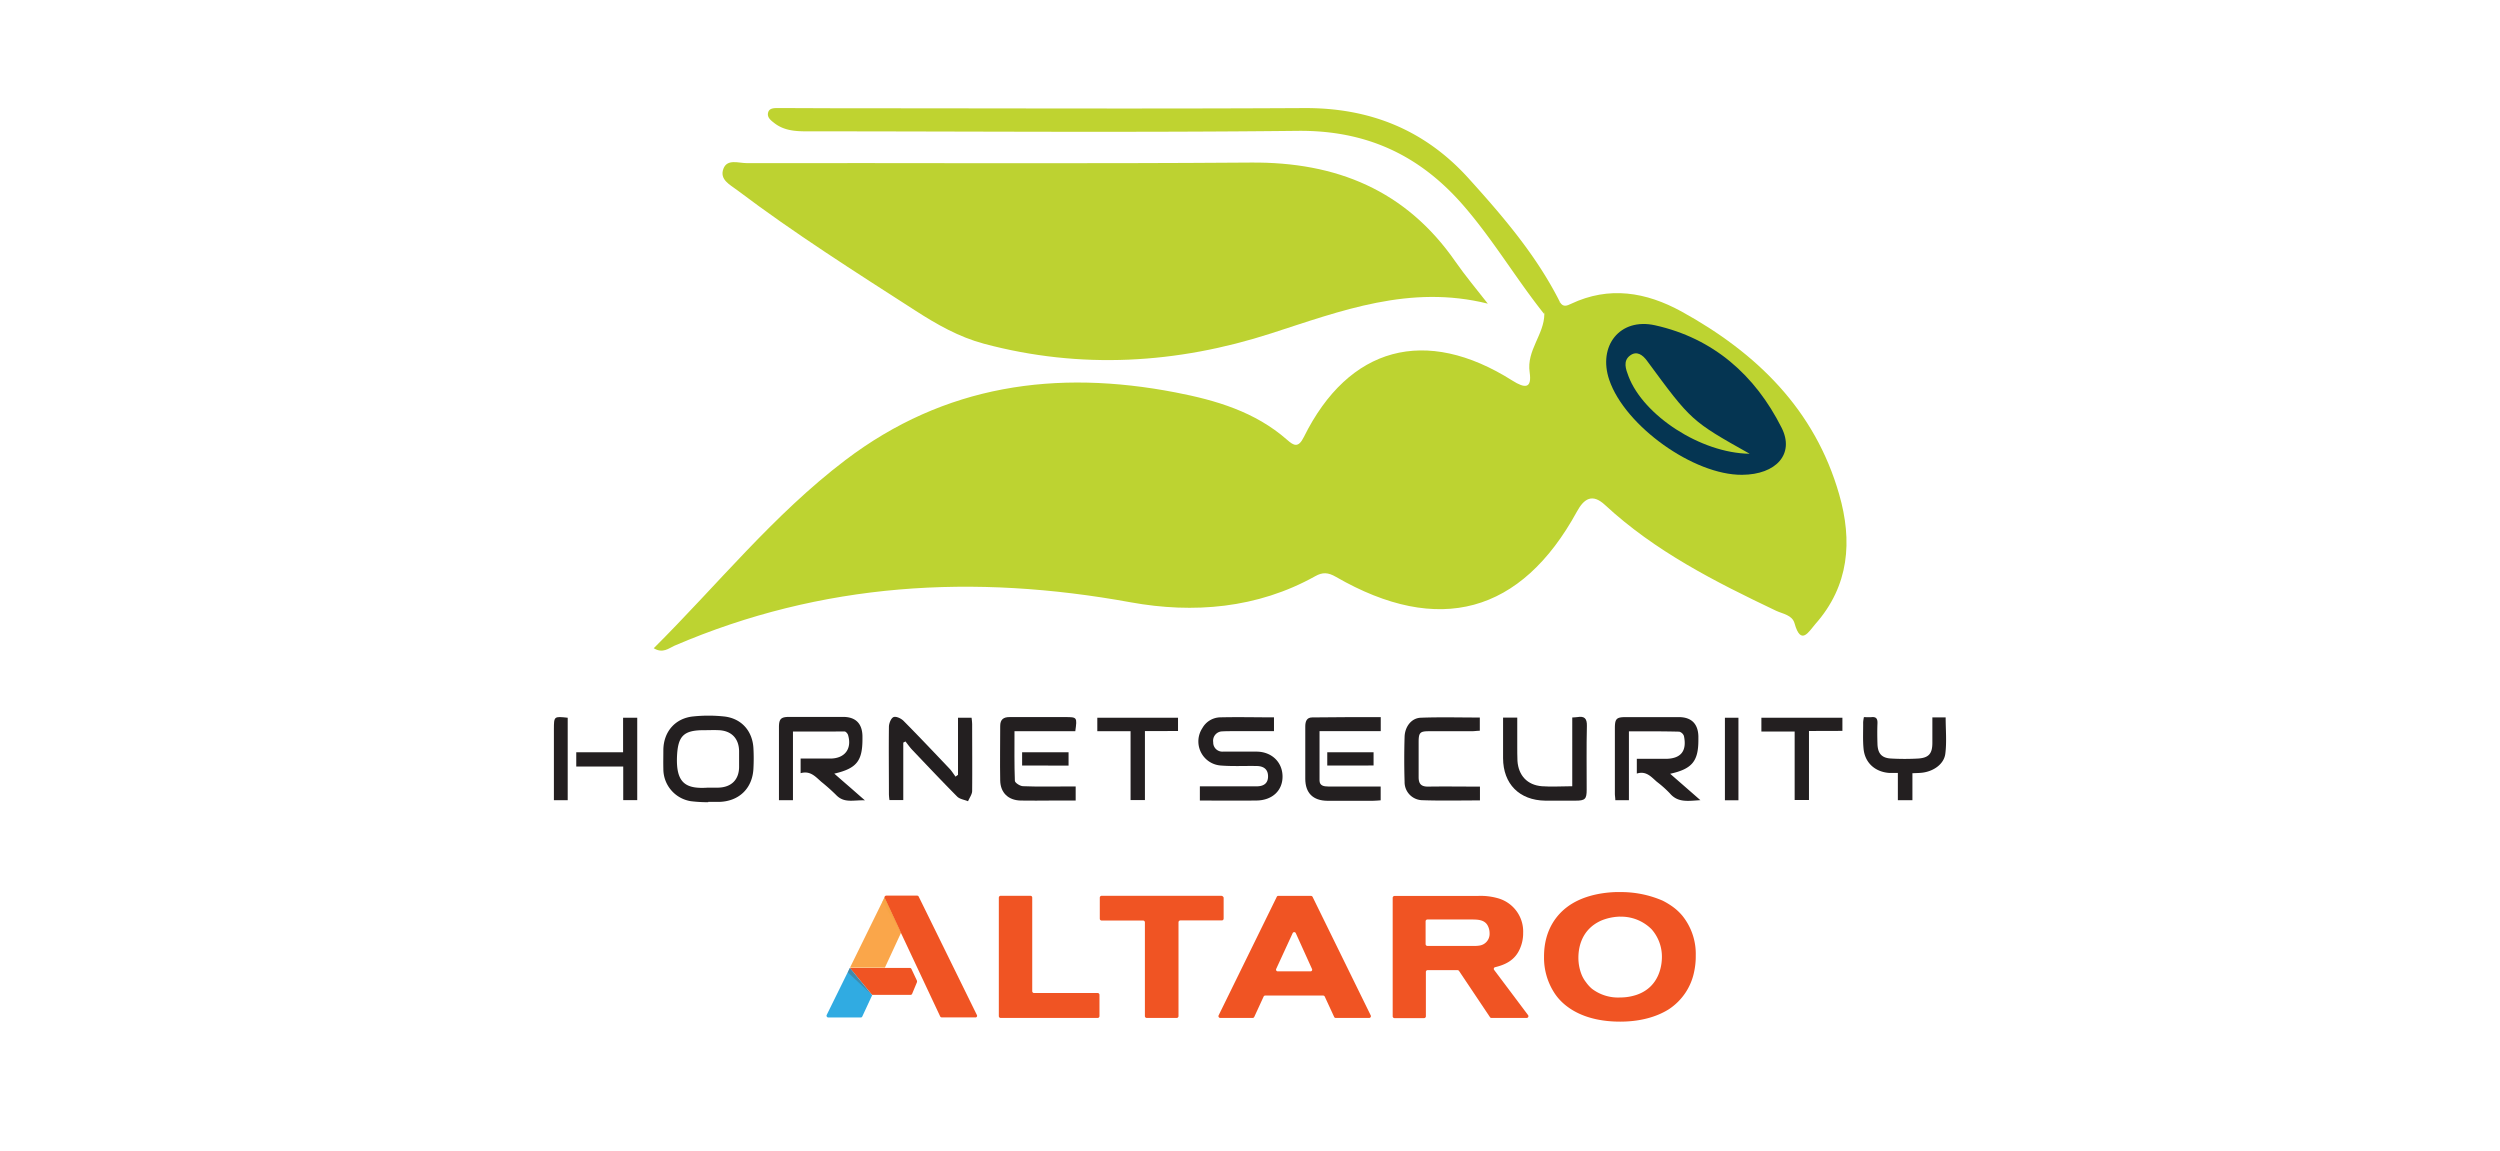 <svg xmlns="http://www.w3.org/2000/svg" id="f4138f90-a212-4c16-8883-5ff03504232b" data-name="Layer 1" viewBox="0 0 724.5 333.43"><defs><style>.b6b31fd6-7228-4dad-a96d-ac23d835586d{fill:#231f20;}.a4009dbd-e195-4744-acf5-6b7f597d21e1,.a99f6bec-2bc9-4638-9d01-5beccdeaa711,.affba764-a495-4e55-9231-21ad750384d1,.b1ff3237-1af3-47e4-9037-53d3cf8d03f5,.b6b31fd6-7228-4dad-a96d-ac23d835586d,.e5066e48-71bd-40c8-bac7-f835d09f15ef{fill-rule:evenodd;}.a99f6bec-2bc9-4638-9d01-5beccdeaa711{fill:#bdd331;}.b1ff3237-1af3-47e4-9037-53d3cf8d03f5{fill:#bdd231;}.affba764-a495-4e55-9231-21ad750384d1{fill:#bfd330;}.a4009dbd-e195-4744-acf5-6b7f597d21e1{fill:#053552;}.e5066e48-71bd-40c8-bac7-f835d09f15ef{fill:#bbd531;}.a82ca79d-ce95-4d5c-9686-fcd4cea5dabb{fill:#f05423;}.b012c018-4a26-4ec7-a6b0-8d8007b03a39{fill:#30abe2;}.ffc00dfc-608f-424b-bf8e-a017c2d94171{fill:#faa64a;}.b5647d9f-564b-4c7e-bbd5-e7a4e8654f2a{opacity:0.46;}.b5647d9f-564b-4c7e-bbd5-e7a4e8654f2a,.eb90aa71-a811-4994-b228-7be9211ff6da{isolation:isolate;}.f0320e6c-a898-4c97-8a12-512d5d13de90{fill:#f4a43d;}.eb90aa71-a811-4994-b228-7be9211ff6da{opacity:0.39;}.aae51ae3-2627-4d25-9f63-5ee39e1f6e53{fill:#5a5655;}</style></defs><title>Hornetsecurity</title><path class="b6b31fd6-7228-4dad-a96d-ac23d835586d" d="M472.06,211.94v19.95h-3.94c0-.64-.13-1.28-.13-1.91,0-6.29,0-12.6,0-18.9,0-2.79.44-3.25,3.14-3.26,5.12,0,10.24,0,15.38,0,3.64,0,5.56,1.91,5.68,5.51,0,.37,0,.74,0,1.11,0,6.14-1.8,8.4-8.18,9.8,2.91,2.54,5.67,4.94,8.76,7.65-3.5.2-6.51.82-8.87-2a31.85,31.85,0,0,0-3.77-3.35c-1.64-1.44-3.1-3.21-5.78-2.36v-4.27h8.27c4.46,0,6.3-2.2,5.39-6.6a2,2,0,0,0-1.36-1.27C481.91,211.91,477.16,211.94,472.06,211.94Z"></path><path class="b6b31fd6-7228-4dad-a96d-ac23d835586d" d="M229.8,212v19.9h-4.06V229c0-6.07,0-12.15,0-18.24,0-2.41.57-3,3-3,5.19,0,10.4,0,15.6,0,3.63,0,5.53,1.93,5.6,5.56,0,.29,0,.59,0,.88,0,6.36-1.71,8.5-8.16,10,1.48,1.3,2.84,2.49,4.21,3.67s2.73,2.4,4.66,4.07c-3.28-.14-6,.93-8.37-1.58a56.77,56.77,0,0,0-4.26-3.79c-1.69-1.48-3.2-3.31-6-2.5v-4.24c2.91,0,5.73,0,8.57,0,4.24,0,6.38-2.84,5.17-6.85-.13-.4-.64-1-1-1C239.9,212,235,212,229.8,212Z"></path><path class="b6b31fd6-7228-4dad-a96d-ac23d835586d" d="M347.72,232v-4.12h5.88c3.52,0,7,0,10.55,0,2.23,0,3.33-1,3.33-2.89s-1.08-2.95-3.25-3c-3.52-.07-7.05.14-10.54-.15A7,7,0,0,1,348.45,211a6.09,6.09,0,0,1,5.05-3.11c5.18-.13,10.37,0,15.7,0v4H357.54c-1.11,0-2.21,0-3.31.06a2.71,2.71,0,0,0-2.64,3.14,2.64,2.64,0,0,0,2.83,2.73c3.22,0,6.44,0,9.67,0,4.41,0,7.52,3,7.59,7.1s-2.89,7-7.5,7.07C358.76,232.06,353.35,232,347.72,232Z"></path><path class="b6b31fd6-7228-4dad-a96d-ac23d835586d" d="M205.24,232.48a40.07,40.07,0,0,1-5-.29,9.44,9.44,0,0,1-8-9.36c-.05-1.83,0-3.66,0-5.5.06-5.23,3.37-9.14,8.58-9.7a42.78,42.78,0,0,1,9,0c5.06.54,8.29,4.22,8.53,9.3.1,1.9.1,3.81,0,5.7-.24,5.82-4.17,9.63-10,9.76-1,0-2.07,0-3.09,0Zm-.12-4.22c1,0,2,0,3.07,0,3.77-.11,6-2.31,6-6.06,0-1.54,0-3.06,0-4.59-.09-3.65-2.24-5.84-5.89-6-1.46-.07-2.91,0-4.38,0-5.92,0-7.48,1.79-7.73,7.71C195.91,226.94,198.72,228.7,205.12,228.26Z"></path><path class="b6b31fd6-7228-4dad-a96d-ac23d835586d" d="M277.63,224.56V208h3.93a16.83,16.83,0,0,1,.17,1.88c0,6.44.06,12.87,0,19.32,0,1-.78,2-1.19,3-1.07-.44-2.41-.6-3.16-1.36-4.44-4.47-8.75-9.05-13.09-13.61-.68-.73-1.26-1.57-1.89-2.36l-.63.34v16.65h-4a15.29,15.29,0,0,1-.16-1.66c0-6.51-.08-13,0-19.54,0-1,.59-2.53,1.33-2.84s2.21.38,2.91,1.09c4.52,4.56,8.95,9.25,13.38,13.91.64.69,1.13,1.51,1.7,2.26C277.13,224.9,277.38,224.72,277.63,224.56Z"></path><path class="b6b31fd6-7228-4dad-a96d-ac23d835586d" d="M455.64,207.93c.78-.06,1.16-.06,1.5-.12,2-.33,2.8.36,2.74,2.57-.15,6.15-.05,12.31-.06,18.47,0,2.73-.46,3.18-3.23,3.18-2.93,0-5.86,0-8.79,0-7.49-.11-12.19-4.85-12.21-12.32,0-3.87,0-7.73,0-11.75h4.11v8.17c0,1.46,0,2.94.06,4.39.29,4.22,2.87,7,7.07,7.33,2.83.22,5.69,0,8.81,0Z"></path><path class="b6b31fd6-7228-4dad-a96d-ac23d835586d" d="M311.62,211.91H294c0,4.93-.07,9.65.11,14.36,0,.59,1.51,1.55,2.35,1.57,4.23.18,8.49.08,12.72.08h2.55V232h-7c-3,0-6,.07-9,0-3.55-.11-5.8-2.28-5.87-5.81-.1-5.27,0-10.54,0-15.81,0-1.86.94-2.59,2.75-2.57,5.35,0,10.67,0,16,0C312.18,207.81,312.18,207.82,311.62,211.91Z"></path><path class="b6b31fd6-7228-4dad-a96d-ac23d835586d" d="M400.14,207.83v4.06H382.4c0,5,0,9.62,0,14.29,0,1.51,1.24,1.75,2.54,1.75,4.24,0,8.49,0,12.74,0h2.44v4c-.76.05-1.52.14-2.28.14-4.39,0-8.78,0-13.17,0-4.18-.05-6.39-2.27-6.4-6.38,0-5.05,0-10.11,0-15.15,0-1.43.38-2.62,2-2.63C386.8,207.81,393.37,207.83,400.14,207.83Z"></path><path class="b6b31fd6-7228-4dad-a96d-ac23d835586d" d="M428.85,207.94v3.83c-.76,0-1.53.13-2.29.14-4.19,0-8.35,0-12.52,0-2.5,0-2.9.44-2.92,3,0,3.44,0,6.88,0,10.32,0,2,.8,2.75,2.77,2.73,5-.08,9.92,0,15,0v4c-5.7,0-11.33.14-16.93-.07a5.24,5.24,0,0,1-4.91-5.33c-.13-4.31-.13-8.64,0-13,.08-3,2-5.45,4.66-5.56C417.34,207.78,423,207.94,428.85,207.94Z"></path><path class="b6b31fd6-7228-4dad-a96d-ac23d835586d" d="M560,207.91h3.85c0,3.58.34,7.11-.1,10.53-.39,3.11-3.64,5.27-7.12,5.53-.71.06-1.43.07-2.41.11v7.81H550V224c-1,0-1.75,0-2.45,0-4.14-.28-7.1-2.93-7.49-7-.25-2.55-.09-5.13-.12-7.69a11.07,11.07,0,0,1,.22-1.48c.79,0,1.51.05,2.2,0,1.41-.15,1.78.52,1.73,1.79-.08,2-.06,4,0,5.94.08,2.8,1.22,4.12,3.94,4.26a69.41,69.41,0,0,0,7.9,0c3.07-.22,4.07-1.46,4.07-4.55C560,212.81,560,210.35,560,207.91Z"></path><path class="b6b31fd6-7228-4dad-a96d-ac23d835586d" d="M524.24,211.84v20h-4.15V212h-9.64V208h23.48v3.81Z"></path><path class="b6b31fd6-7228-4dad-a96d-ac23d835586d" d="M331.8,211.86v20h-4.16V211.91H318V208h23.39v3.85Z"></path><path class="b6b31fd6-7228-4dad-a96d-ac23d835586d" d="M180.57,218V208h4.1v23.88h-4.06v-9.73H167V218Z"></path><path class="b6b31fd6-7228-4dad-a96d-ac23d835586d" d="M503.8,231.92h-3.92V208h3.92Z"></path><path class="b6b31fd6-7228-4dad-a96d-ac23d835586d" d="M164.52,208v23.9h-4V211.27C160.54,207.57,160.54,207.57,164.52,208Z"></path><path class="b6b31fd6-7228-4dad-a96d-ac23d835586d" d="M296.21,221.85V218h13.46v3.87Z"></path><path class="b6b31fd6-7228-4dad-a96d-ac23d835586d" d="M384.64,221.86V218h13.42v3.84Z"></path><path class="a99f6bec-2bc9-4638-9d01-5beccdeaa711" d="M452.11,87.62c.88,1.46,2,1,3.17.43,11.06-5.23,21.73-3.41,32,2.21,21.79,12,38.66,28.41,45.71,53,3.89,13.5,2.93,26.51-6.93,37.62-1.82,2.07-4.14,6.45-6-.24-.67-2.41-3.4-2.73-5.35-3.64-17.66-8.41-35.07-17.21-49.6-30.68-3.68-3.41-6.08-1.79-8.11,1.92-16.17,29.57-40.08,36.12-69.84,18.94-2.33-1.35-3.92-1.37-6-.2-16.82,9.39-35.37,10.85-53.43,7.58-45.49-8.29-89.5-5.81-132.28,12.57-1.64.73-3.35,2.34-6,.73,18.43-18.34,34.69-38.68,55.51-54.5,28.84-21.9,61.1-26.32,95.68-19.64,11.75,2.27,23.09,5.59,32.36,13.74,1.94,1.71,3.25,2.44,4.86-.82,13-26.24,35.28-32.25,60.43-16.34,3.65,2.3,5.7,2.37,5-2.42-.94-6.34,4.21-10.91,4.26-16.86C447.43,87.69,448.74,86.28,452.11,87.62Z"></path><path class="b1ff3237-1af3-47e4-9037-53d3cf8d03f5" d="M431.17,88c-22.58-5.62-42.48,2.06-62.78,8.61-27.31,8.82-55.2,10.5-83.25,3-7.25-1.94-13.65-5.59-19.9-9.62-17.47-11.24-35-22.35-51.58-34.87-2.13-1.61-5.23-3.07-4-6.26,1.11-2.87,4.37-1.59,6.66-1.59,48.73-.07,97.48.21,146.21-.16,24.76-.19,44.89,8,59.26,28.72C424.7,80,428,83.94,431.17,88Z"></path><path class="affba764-a495-4e55-9231-21ad750384d1" d="M452.11,87.62a4.76,4.76,0,0,0-4.59,3.4c-8.15-10.22-14.79-21.52-23.41-31.45C411.28,44.78,395.75,37.71,376,37.92c-46.76.52-93.53.15-140.31.14-4,0-8,.21-11.35-2.44-.95-.74-2.1-1.6-1.74-3s1.91-1.3,3.11-1.3c7.15,0,14.34.06,21.52.06,43.54,0,87.1.18,130.66-.06,18.91-.11,34.78,6.17,47.53,20.17C435.5,62.64,445.28,74,452.11,87.62Z"></path><path class="a4009dbd-e195-4744-acf5-6b7f597d21e1" d="M504.86,137.6c-14,.12-33.94-14.14-38.49-27.48C463,100.24,469.44,92,479.64,94.27c16.91,3.76,29,14.45,36.66,29.67C520.16,131.56,514.73,137.54,504.86,137.6Z"></path><path class="e5066e48-71bd-40c8-bac7-f835d09f15ef" d="M507.05,131.5c-14.19-.18-30.77-11.1-35.09-22.4-.81-2.12-1.7-4.52.47-6.1,1.88-1.37,3.58-.24,4.92,1.62C490.14,122,490.14,122,507.05,131.5Z"></path><g id="eb178a46-ee75-4066-930c-b6dbe2e97d5f" data-name="Layer 1"><path class="a82ca79d-ce95-4d5c-9686-fcd4cea5dabb" d="M298.64,259.6H290a.54.54,0,0,0-.54.53v34.35a.53.53,0,0,0,.54.52h28.09a.53.53,0,0,0,.54-.52V288.3a.53.53,0,0,0-.54-.52H299.68a.54.54,0,0,1-.54-.53V260.13A.51.51,0,0,0,298.64,259.6Z"></path><path class="a82ca79d-ce95-4d5c-9686-fcd4cea5dabb" d="M353.92,259.6H319.26a.54.54,0,0,0-.54.53v6.12a.53.53,0,0,0,.54.52h12a.53.53,0,0,1,.53.53v27.18a.53.53,0,0,0,.54.52H341a.53.53,0,0,0,.53-.52V267.27a.54.54,0,0,1,.54-.53h12a.53.53,0,0,0,.54-.52v-6.09A.78.78,0,0,0,353.92,259.6Z"></path><path class="a82ca79d-ce95-4d5c-9686-fcd4cea5dabb" d="M370,259.92l-16.85,34.35a.52.52,0,0,0,.48.73H363a.52.52,0,0,0,.48-.29l2.72-5.91a.52.52,0,0,1,.49-.29h16.74a.54.54,0,0,1,.48.29l2.73,5.91a.49.49,0,0,0,.48.29h9.64a.51.51,0,0,0,.48-.73l-16.85-34.35a.55.55,0,0,0-.48-.29h-9.38A.47.47,0,0,0,370,259.92Zm9.75,21.58h-9.43a.5.5,0,0,1-.48-.71l4.76-10.34a.5.5,0,0,1,.93,0l4.68,10.34A.48.48,0,0,1,379.75,281.5Z"></path><path class="a82ca79d-ce95-4d5c-9686-fcd4cea5dabb" d="M440.41,275.07a11,11,0,0,0,1-4.7,10,10,0,0,0-7.32-10.06,18.12,18.12,0,0,0-5.95-.66h-24a.54.54,0,0,0-.54.53v34.35a.53.53,0,0,0,.54.52h8.55a.53.53,0,0,0,.53-.52V281.66a.52.52,0,0,1,.53-.52h8.6a.65.65,0,0,1,.46.21l9,13.44a.5.5,0,0,0,.45.21h10.15a.51.51,0,0,0,.43-.81L433,281.08a.5.5,0,0,1,.29-.79C436.32,279.56,439,278.25,440.41,275.07ZM413.14,267a.53.53,0,0,1,.53-.53h12.9c1.79,0,3.53.11,4.46,1.58a4.6,4.6,0,0,1,.65,2.36A3.42,3.42,0,0,1,428.9,274a8.27,8.27,0,0,1-1.66.13H413.67a.53.53,0,0,1-.53-.52V267Z"></path><path class="a82ca79d-ce95-4d5c-9686-fcd4cea5dabb" d="M487.55,265.38a15.55,15.55,0,0,0-2.86-2.65,22.22,22.22,0,0,0-2.83-1.71,30.28,30.28,0,0,0-12.63-2.49c-.4,0-.8,0-1.18,0-4.78.19-10,1.37-13.91,4.33-2.65,2-6.71,6.31-6.68,14.42a18.7,18.7,0,0,0,3.21,10.79c2.59,3.79,8.28,8,18.85,8,7.05,0,11.59-2,14.11-3.59A17,17,0,0,0,491,281.42a21.07,21.07,0,0,0,.43-4.49A17.64,17.64,0,0,0,487.55,265.38Zm-5.93,12c0,2.1-.59,8.54-7.21,10.88a15,15,0,0,1-4.91.81,12.5,12.5,0,0,1-8.15-2.52,10.38,10.38,0,0,1-1.74-1.92,9,9,0,0,1-1.28-2.23,13.24,13.24,0,0,1-.91-4.83c0-2.26.48-8.14,6.76-10.85a15.2,15.2,0,0,1,4.92-1.07,1.55,1.55,0,0,1,.4,0,12.47,12.47,0,0,1,9.13,3.65A12,12,0,0,1,481.62,277.35Z"></path><path class="a82ca79d-ce95-4d5c-9686-fcd4cea5dabb" d="M246.26,280.5h17.39a.55.55,0,0,1,.48.29l1.57,3.34a.78.78,0,0,1,0,.6L264.34,288a.53.53,0,0,1-.48.32H252.72Z"></path><path class="b012c018-4a26-4ec7-a6b0-8d8007b03a39" d="M249.89,294.58l2.86-6.17-6.46-7.91-6.71,13.63a.52.52,0,0,0,.48.74h9.38A.49.49,0,0,0,249.89,294.58Z"></path><path class="ffc00dfc-608f-424b-bf8e-a017c2d94171" d="M261.11,270.26l-4.67-10a.66.66,0,0,1,0-.42l0,0-.75,1.52-9.37,19.07h10.12l4.73-10.22Z"></path><path class="a82ca79d-ce95-4d5c-9686-fcd4cea5dabb" d="M283.09,294.13l-16.85-34.29a.55.55,0,0,0-.48-.29h-8.9a.55.55,0,0,0-.48.29h0a.49.49,0,0,0,0,.42l4.67,10h0l11.41,24.29a.51.51,0,0,0,.48.29h9.64A.47.47,0,0,0,283.09,294.13Z"></path><g class="b5647d9f-564b-4c7e-bbd5-e7a4e8654f2a"><path class="f0320e6c-a898-4c97-8a12-512d5d13de90" d="M256.44,260.28a.66.66,0,0,1,0-.42l0,0-.75,1.52,5.45,8.85h0Z"></path></g><g class="eb90aa71-a811-4994-b228-7be9211ff6da"><polygon class="aae51ae3-2627-4d25-9f63-5ee39e1f6e53" points="246.26 280.5 245.67 281.76 252.72 288.38 246.26 280.5"></polygon></g></g></svg>